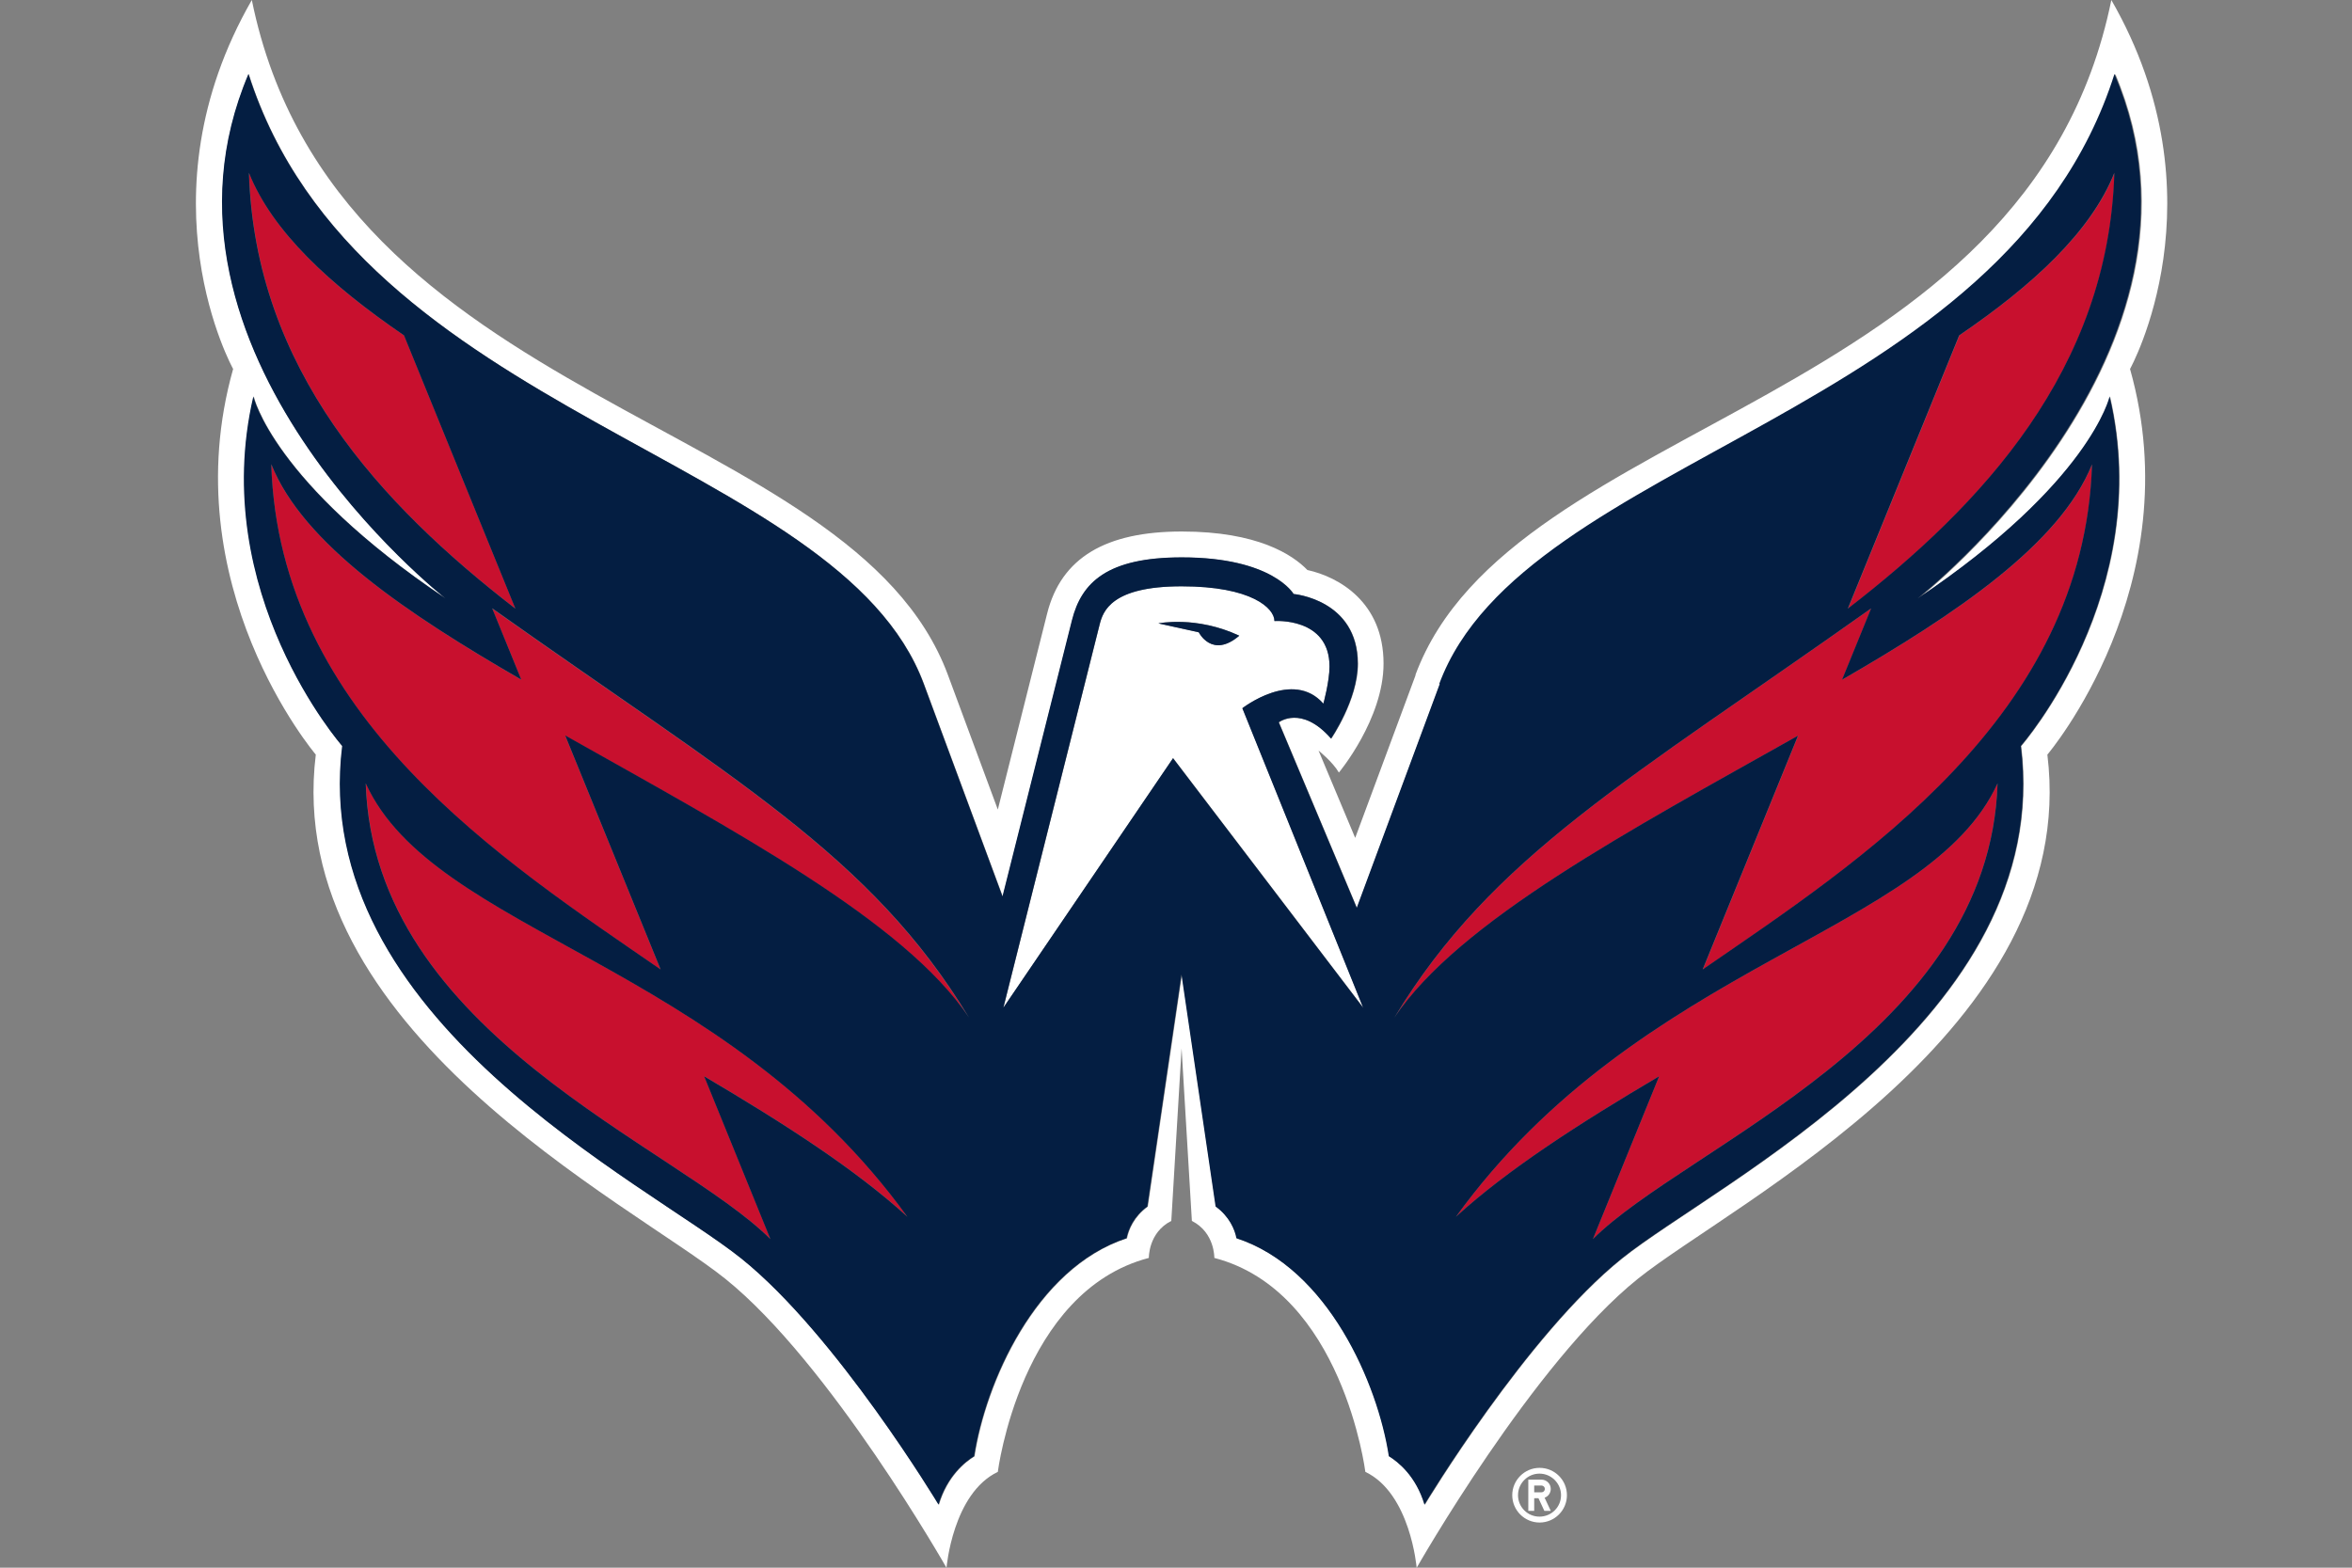 <svg width="960" height="640" viewBox="0 0 960 640" fill="none" xmlns="http://www.w3.org/2000/svg">
<rect x="0" y="0" width="960" height="640" fill="#808080" stroke="none"/>
<g clip-path="url(#clip0_873_2825)">
<path d="M577.819 275.558L553.14 342.067L538.19 306.432C538.19 306.432 543.976 311.04 546.484 315.392C546.484 315.392 564.712 293.53 564.712 270.899C564.712 245.811 546.433 235.52 533.633 232.704C527.643 226.509 513.409 216.986 482.382 216.986C451.355 216.986 433.128 227.635 427.393 250.522L407.272 330.496L386.894 275.507C347.572 169.574 136.782 167.117 102.785 0C56.347 80.845 95.156 150.63 95.156 150.63C70.222 239.053 128.897 308.07 128.897 308.07C115.124 420.25 257.256 490.957 296.014 522.035C338.766 556.339 386.331 640.051 386.331 640.051C386.331 640.051 388.84 609.69 407.272 600.883C407.272 600.883 416.539 527.206 468.916 513.536C468.916 513.536 468.66 503.194 478.081 498.432L482.28 427.981L486.478 498.432C495.899 503.194 495.643 513.536 495.643 513.536C548.02 527.206 557.288 600.883 557.288 600.883C575.72 609.69 578.228 640.051 578.228 640.051C578.228 640.051 625.793 556.339 668.545 522.035C707.304 490.957 849.435 420.25 835.662 308.07C835.662 308.07 894.337 239.053 869.403 150.63C869.403 150.63 908.212 80.845 861.774 0C827.777 167.117 617.038 169.574 577.716 275.558H577.819ZM782.926 244.326C853.377 197.018 861.262 161.894 861.262 161.894C879.899 242.074 825.012 304.589 825.012 304.589C838.734 416 700.904 482.714 662.094 513.843C623.284 544.973 581.608 614.298 581.608 614.298C578.126 602.675 570.907 596.89 567.067 594.534C562.561 564.992 542.286 517.786 504.859 505.549C504.142 502.016 501.992 496.691 496.36 492.595L482.433 397.875L468.507 492.595C462.875 496.691 460.724 502.016 460.008 505.549C422.58 517.786 402.305 565.043 397.8 594.534C393.96 596.89 386.74 602.675 383.259 614.298C383.259 614.298 341.582 545.024 302.772 513.843C263.963 482.714 126.132 416 139.854 304.589C139.854 304.589 84.968 242.074 103.604 161.894C103.604 161.894 111.489 197.018 181.94 244.326C181.94 244.326 53.428 143.667 101.556 30.259C146.254 170.65 342.504 185.805 377.166 279.245L409.32 366.029L437.684 253.184C441.576 237.773 452.123 227.584 482.484 227.584C519.656 227.584 528.104 242.534 528.104 242.534C528.104 242.534 554.318 244.736 554.318 271.002C554.318 285.747 543.412 301.568 543.412 301.568C531.329 287.744 522.062 294.912 522.062 294.912L553.908 370.688L587.803 279.245C622.465 185.805 818.715 170.65 863.412 30.259C911.54 143.718 783.08 244.326 783.08 244.326H782.926Z" fill="white"/>
<path d="M540.186 287.283C540.186 287.283 542.695 278.169 542.695 272.076C542.695 251.903 520.218 253.542 520.218 253.542C520.218 248.319 511.514 239.359 482.33 239.359C453.146 239.359 450.228 249.497 448.846 255.027L409.575 411.391L478.849 309.503L556.468 411.391L507.162 289.126C507.162 289.126 527.745 273.049 540.238 287.283H540.186ZM489.294 258.099L472.807 254.463C472.807 254.463 488.116 251.238 505.831 259.481C494.721 269.004 489.294 258.099 489.294 258.099Z" fill="white"/>
<path d="M639.566 610.406C639.566 604.211 634.549 599.244 628.405 599.244C622.261 599.244 617.243 604.262 617.243 610.406C617.243 616.55 622.261 621.567 628.405 621.567C634.549 621.567 639.566 616.55 639.566 610.406ZM619.598 610.406C619.598 605.542 623.541 601.599 628.354 601.599C633.166 601.599 637.16 605.542 637.16 610.406C637.16 615.27 633.218 619.161 628.354 619.161C623.49 619.161 619.598 615.219 619.598 610.406Z" fill="white"/>
<path d="M632.962 616.807L630.453 611.431C631.938 610.919 632.962 609.486 632.962 607.847C632.962 605.748 631.272 604.059 629.173 604.059H623.797V616.807H626.203V611.636H627.944L630.35 616.807H633.013H632.962ZM629.173 609.23H626.203V606.465H629.173C629.941 606.465 630.555 607.079 630.555 607.847C630.555 608.615 629.941 609.23 629.173 609.23Z" fill="white"/>
<path d="M210.408 248.525L164.942 136.961C134.683 116.378 111.234 94.567 101.659 70.606C104.117 150.887 155.522 206.081 210.459 248.525H210.408Z" fill="#C8102E"/>
<path d="M200.885 248.372L212.763 277.505C166.376 250.676 123.829 222.209 110.722 189.543C113.896 292.66 205.134 351.386 269.646 395.828L230.734 300.391C299.65 339.201 369.128 376.116 395.445 415.489C355.458 349.185 298.933 318.055 200.834 248.423L200.885 248.372Z" fill="#C8102E"/>
<path d="M149.326 319.795C152.552 422.451 276.251 467.661 314.497 505.856L287.464 439.398C319.822 458.496 349.313 477.44 370.408 496.742C294.837 392.294 177.281 381.133 149.326 319.795Z" fill="#C8102E"/>
<path d="M799.771 136.908L754.306 248.473C809.243 206.028 860.648 150.783 863.106 70.553C853.531 94.514 830.03 116.274 799.771 136.908Z" fill="#C8102E"/>
<path d="M733.928 300.391L695.016 395.828C759.528 351.335 850.766 292.66 853.94 189.543C840.833 222.26 798.286 250.676 751.899 277.505L763.777 248.372C665.678 318.004 609.204 349.133 569.166 415.437C595.534 376.065 664.961 339.201 733.928 300.34V300.391Z" fill="#C8102E"/>
<path d="M815.335 319.795C787.38 381.133 669.876 392.294 594.254 496.742C615.4 477.44 644.839 458.496 677.198 439.398L650.164 505.856C688.411 467.609 812.11 422.451 815.335 319.795Z" fill="#C8102E"/>
<path d="M472.808 254.514L489.294 258.149C489.294 258.149 494.721 269.055 505.832 259.532C488.168 251.289 472.808 254.514 472.808 254.514Z" fill="#041E42"/>
<path d="M587.649 279.193L553.755 370.636L521.908 294.86C521.908 294.86 531.175 287.692 543.259 301.516C543.259 301.516 554.164 285.644 554.164 270.949C554.164 244.735 527.95 242.482 527.95 242.482C527.95 242.482 519.502 227.532 482.331 227.532C451.969 227.532 441.422 237.721 437.531 253.132L409.166 365.977L377.012 279.193C342.35 185.753 146.1 170.597 101.403 30.207C53.275 143.666 181.787 244.274 181.787 244.274C111.284 196.965 103.399 161.842 103.399 161.842C84.763 242.021 139.649 304.537 139.649 304.537C125.927 415.948 263.758 482.661 302.567 513.791C341.377 544.921 383.054 614.245 383.054 614.245C386.535 602.623 393.755 596.837 397.595 594.482C402.1 564.94 422.375 517.733 459.803 505.497C460.519 501.964 462.67 496.639 468.302 492.543L482.228 397.823L496.155 492.543C501.787 496.639 503.988 501.964 504.654 505.497C542.081 517.733 562.356 564.991 566.862 594.482C570.702 596.837 577.921 602.623 581.403 614.245C581.403 614.245 623.079 544.972 661.889 513.791C700.699 482.661 838.529 415.948 824.807 304.537C824.807 304.537 879.694 242.021 861.057 161.842C861.057 161.842 853.172 196.965 782.721 244.274C782.721 244.274 911.233 143.615 863.054 30.207C818.356 170.597 622.107 185.753 587.444 279.193H587.649ZM101.607 70.553C111.182 94.514 134.683 116.274 164.891 136.908L210.356 248.473C155.47 206.028 104.065 150.834 101.607 70.553ZM287.412 439.397L314.446 505.855C276.199 467.609 152.551 422.45 149.275 319.794C177.23 381.132 294.734 392.293 370.356 496.741C349.262 477.439 319.771 458.495 287.412 439.397ZM230.734 300.338L269.646 395.775C205.134 351.282 113.895 292.607 110.721 189.49C123.828 222.207 166.375 250.623 212.763 277.452L200.884 248.319C298.983 317.951 355.457 349.081 395.495 415.385C369.127 376.012 299.7 339.148 230.785 300.287L230.734 300.338ZM478.798 309.503L409.524 411.391L448.795 255.026C450.177 249.497 453.812 239.359 482.279 239.359C510.747 239.359 520.167 248.319 520.167 253.541C520.167 253.541 542.644 251.903 542.644 272.076C542.644 278.22 540.135 287.282 540.135 287.282C527.694 273.049 507.06 289.125 507.06 289.125L556.366 411.391L478.747 309.503H478.798ZM650.164 505.855L677.198 439.397C644.839 458.495 615.348 477.439 594.254 496.741C669.876 392.293 787.38 381.132 815.335 319.794C812.11 422.45 688.411 467.66 650.164 505.855ZM853.889 189.49C850.715 292.607 759.476 351.333 694.964 395.775L733.876 300.338C664.91 339.148 595.483 376.063 569.115 415.436C609.153 349.132 665.627 318.002 763.726 248.37L751.847 277.503C798.235 250.674 840.782 222.207 853.889 189.541V189.49ZM754.203 248.473L799.668 136.908C829.927 116.325 853.428 94.514 863.003 70.553C860.545 150.834 809.14 206.028 754.203 248.473Z" fill="#041E42"/>
</g>
<defs>
<clipPath id="clip0_873_2825">
<rect width="960" height="640" fill="white"/>
</clipPath>
</defs>
</svg>
